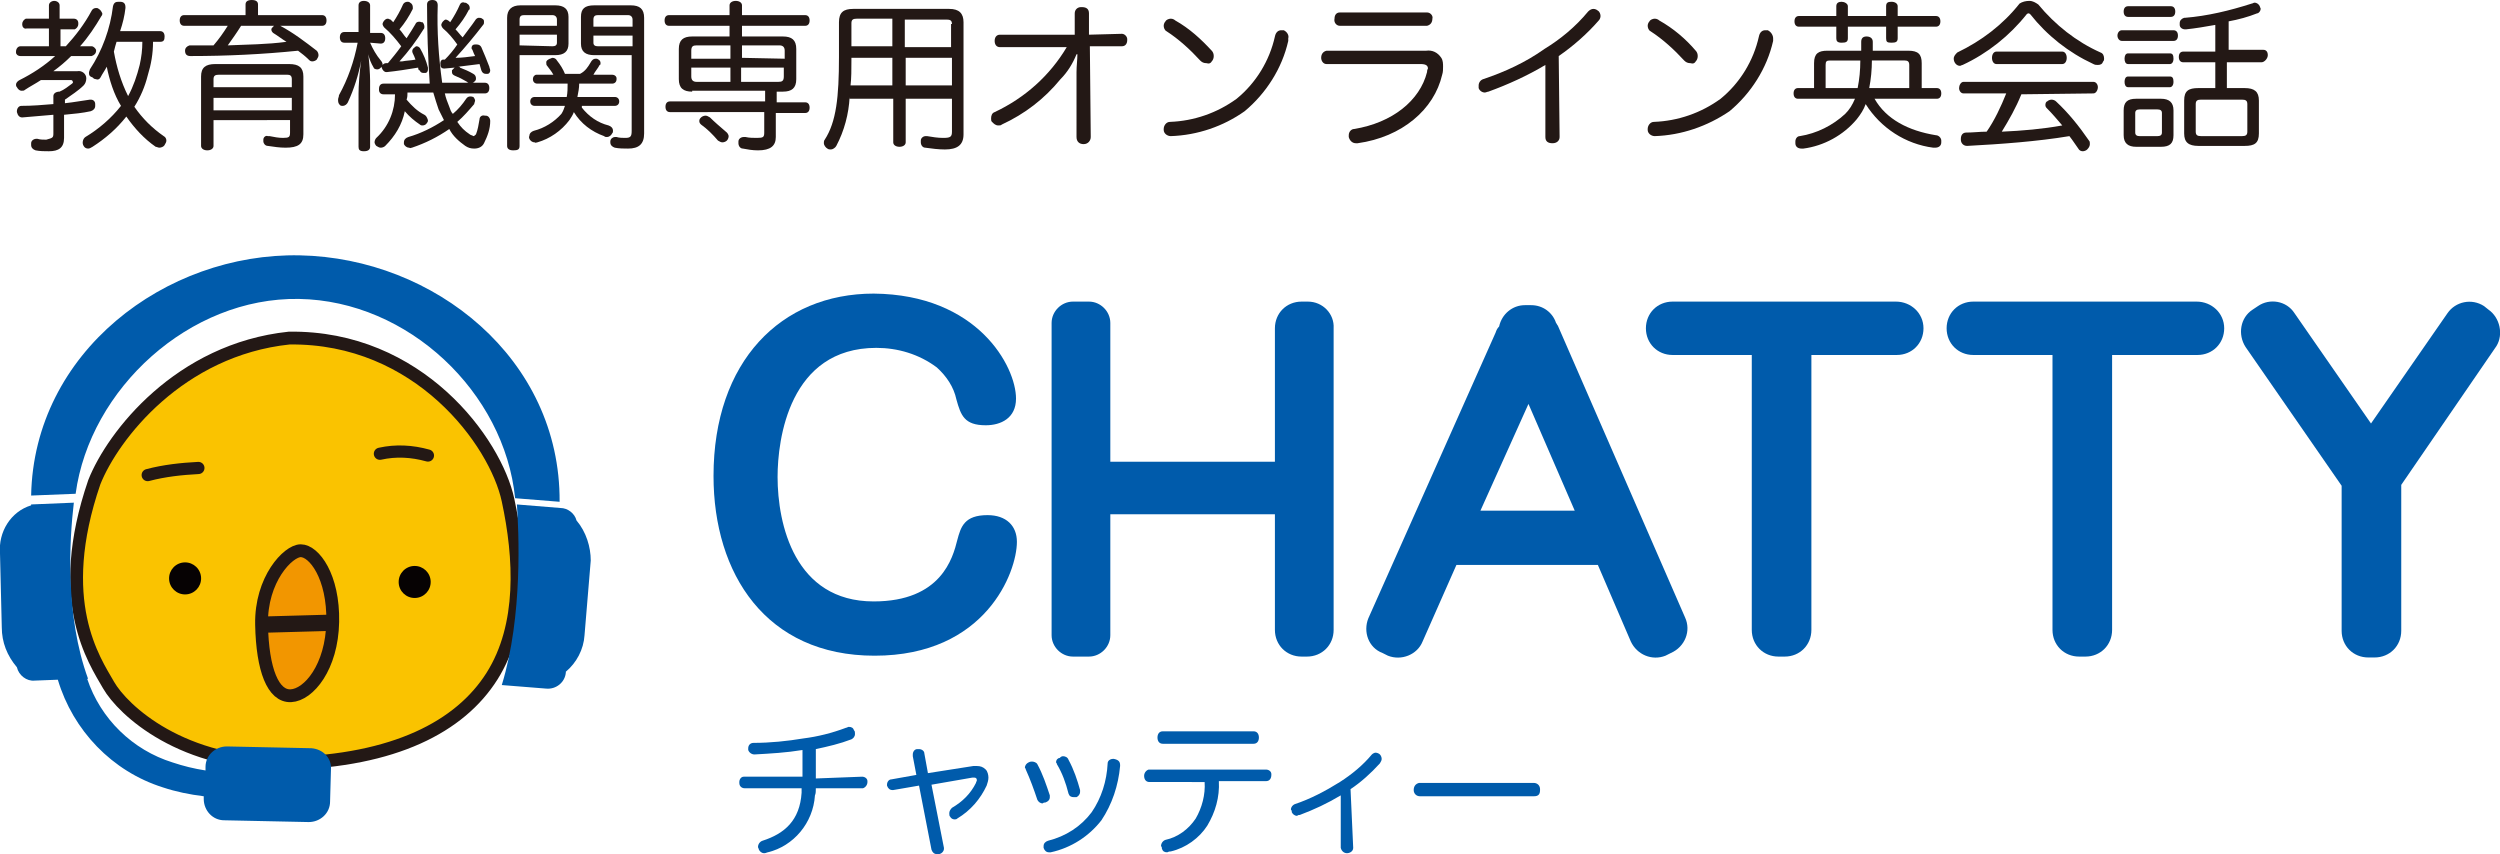 <?xml version="1.0" encoding="utf-8"?>
<!-- Generator: Adobe Illustrator 21.0.0, SVG Export Plug-In . SVG Version: 6.00 Build 0)  -->
<svg version="1.1" id="レイヤー_1" xmlns="http://www.w3.org/2000/svg" xmlns:xlink="http://www.w3.org/1999/xlink" x="0px"
	 y="0px" viewBox="0 0 281 96" style="enable-background:new 0 0 281 96;" xml:space="preserve">
<style type="text/css">
	.st0{fill:#FAC300;stroke:#231815;stroke-width:1.441;stroke-linecap:round;stroke-linejoin:round;stroke-miterlimit:10;}
	.st1{fill:#F29600;stroke:#231815;stroke-width:1.441;stroke-linecap:round;stroke-linejoin:round;stroke-miterlimit:10;}
	.st2{fill:none;stroke:#231815;stroke-width:1.83;stroke-linecap:round;stroke-miterlimit:10;}
	.st3{fill:none;stroke:#231815;stroke-width:1.37;stroke-linecap:round;stroke-miterlimit:10;}
	.st4{fill:#060203;}
	.st5{fill:#005BAB;}
	.st6{fill:#231815;}
</style>
<title>logoアートボード 1</title>
<path class="st0" d="M32.5,38c-12.3,1.3-19.8,10.9-21.9,16.2c-4.6,13.4,0,20,1.6,22.8s8.3,9.1,20.2,8.8s19.3-4.1,22.9-9.8
	s3.2-13.3,1.8-19.8S47.1,37.8,32.5,38z"/>
<path class="st1" d="M33.8,61.9c-1.4,0-4.5,3.2-4.4,8.3s1.3,8.1,3.3,8s4.6-3.2,4.7-8.3S35.3,61.9,33.8,61.9z"/>
<line class="st2" x1="29.9" y1="70.2" x2="37.1" y2="70"/>
<path class="st3" d="M16.6,53.4c1.9-0.5,3.8-0.7,5.7-0.8"/>
<path class="st3" d="M42.7,51c1.8-0.4,3.6-0.3,5.4,0.2"/>
<ellipse transform="matrix(1 -2.024444e-02 2.024444e-02 1 -1.312 0.434)" class="st4" cx="20.8" cy="65" rx="1.8" ry="1.8"/>
<ellipse transform="matrix(1 -1.999600e-02 1.999600e-02 1 -1.298 0.945)" class="st4" cx="46.6" cy="65.4" rx="1.8" ry="1.8"/>
<path class="st5" d="M62.9,56.4C63,40.3,48.8,29,33.7,28.7S3.8,39.6,3.5,55.7l5-0.2c1.6-11.8,12.8-22.1,25.1-21.9S56.7,44.1,57.9,56
	L62.9,56.4z"/>
<path class="st5" d="M35,84.1l-9.5-0.2c-1.3,0-2.4,1-2.4,2.3v0.4c-1.3-0.2-2.5-0.5-3.7-0.9c-4.5-1.4-8.1-4.9-9.6-9.4h0.1
	c-2.6-7.1-2.1-15.6-1.6-19.8l-4.8,0.2v0.1c-2.3,0.7-3.7,3-3.5,5.4l0.2,8.3c0,1.7,0.6,3.2,1.7,4.5c0.2,0.9,1.1,1.6,2,1.5l2.6-0.1
	c1.7,5.7,6.1,10.3,11.8,12.1c1.5,0.5,3,0.8,4.6,1v0.3c0,1.3,1,2.4,2.3,2.4l9.5,0.2c1.3,0,2.4-1,2.4-2.3l0.1-3.6
	C37.3,85.2,36.3,84.2,35,84.1z"/>
<path class="st5" d="M64.8,58.5c-0.2-0.8-1-1.4-1.8-1.4l-4.9-0.4c0.2,2.9,0.7,12.5-1.7,20.3l5,0.4c1.1,0.1,2.1-0.7,2.2-1.8
	c0,0,0,0,0-0.1c1.2-1,2-2.5,2.1-4.1l0.7-8.4C66.4,61.5,65.9,59.8,64.8,58.5z"/>
<path class="st5" d="M96.9,87.3c0.3,0,0.6,0.2,0.6,0.5c0,0,0,0.1,0,0.1c0,0.3-0.2,0.6-0.5,0.7c0,0-0.1,0-0.1,0h-5.2
	c0,0.3,0,0.6-0.1,0.8c-0.2,3.1-2.4,5.7-5.3,6.4c-0.1,0-0.2,0.1-0.4,0.1c-0.3,0-0.5-0.2-0.6-0.4c0-0.1-0.1-0.2-0.1-0.3
	c0-0.3,0.2-0.6,0.5-0.7c2.5-0.8,4.2-2.3,4.4-5.4c0-0.2,0-0.3,0-0.5h-6.4c-0.3,0-0.6-0.2-0.6-0.6c0,0,0-0.1,0-0.1
	c0-0.3,0.2-0.6,0.5-0.6c0,0,0.1,0,0.1,0h6.5c0-1,0-2.1,0-3c-1.8,0.3-3.6,0.4-5.4,0.5c-0.3,0-0.6-0.2-0.7-0.5c0,0,0,0,0-0.1v-0.1
	c0-0.3,0.2-0.6,0.6-0.6c0,0,0,0,0,0c1.9,0,3.8-0.2,5.6-0.5c1.6-0.2,3.2-0.6,4.8-1.2c0.1,0,0.2-0.1,0.3-0.1c0.3,0,0.5,0.1,0.6,0.4
	c0.1,0.1,0.1,0.2,0.1,0.4c0,0.3-0.2,0.5-0.4,0.6c-1.3,0.5-2.6,0.8-4,1.1c0,1.1,0,2.2,0,3.3L96.9,87.3z"/>
<path class="st5" d="M109.4,86.1c0.1,0,0.3,0,0.4,0c0.4,0,0.7,0.1,1,0.4c0.2,0.2,0.3,0.6,0.3,0.9c0,0.3-0.1,0.6-0.2,0.9
	c-0.7,1.5-1.8,2.8-3.3,3.7c-0.1,0.1-0.2,0.1-0.3,0.1c-0.2,0-0.4-0.1-0.5-0.3c-0.1-0.1-0.1-0.2-0.1-0.4c0-0.2,0.1-0.4,0.3-0.6
	c1.2-0.7,2.1-1.6,2.7-2.8c0-0.1,0.1-0.2,0.1-0.3c0-0.2-0.1-0.3-0.3-0.3c-0.1,0-0.1,0-0.2,0l-4.6,0.8l1.4,7.1v0.1
	c0,0.3-0.3,0.6-0.6,0.6c-0.1,0-0.1,0-0.2,0c-0.3,0-0.5-0.2-0.6-0.5l-1.4-7.2l-2.9,0.5h-0.1c-0.3,0-0.5-0.2-0.6-0.5c0,0,0-0.1,0-0.1
	c0-0.3,0.2-0.6,0.5-0.6l2.8-0.5l-0.4-2.1c0,0,0-0.1,0-0.2c0-0.3,0.2-0.6,0.5-0.6c0,0,0.1,0,0.2,0c0.3,0,0.6,0.2,0.6,0.5l0.4,2.2
	L109.4,86.1z"/>
<path class="st5" d="M116,85.6c0.2,0,0.5,0.1,0.6,0.3c0.6,1.1,1,2.3,1.4,3.5c0,0.1,0,0.2,0,0.2c0,0.3-0.2,0.5-0.5,0.6
	c-0.1,0-0.2,0-0.3,0.1c-0.3,0-0.5-0.2-0.6-0.4c-0.4-1.2-0.8-2.3-1.3-3.4c0-0.1-0.1-0.2-0.1-0.2c0-0.3,0.2-0.5,0.4-0.6
	C115.8,85.6,115.9,85.6,116,85.6z M125.9,86v0.1c-0.2,2.2-0.9,4.3-2.1,6.1c-1.4,1.8-3.4,3.1-5.7,3.6c-0.1,0-0.1,0-0.2,0
	c-0.3,0-0.5-0.2-0.6-0.5c0-0.1,0-0.2,0-0.2c0-0.3,0.2-0.5,0.5-0.6c2-0.5,3.7-1.6,4.9-3.2c1.1-1.6,1.7-3.5,1.8-5.5
	c0-0.3,0.3-0.5,0.6-0.5c0,0,0,0,0,0h0.1C125.7,85.4,125.9,85.6,125.9,86L125.9,86z M119.5,85c0.2,0,0.5,0.1,0.6,0.4
	c0.6,1.1,1,2.3,1.3,3.4c0,0.1,0,0.1,0,0.2c0,0.3-0.2,0.5-0.4,0.6c-0.1,0-0.2,0-0.3,0c-0.3,0-0.5-0.1-0.6-0.4
	c-0.3-1.2-0.7-2.3-1.3-3.3c0-0.1-0.1-0.2-0.1-0.2c0-0.3,0.2-0.5,0.4-0.5C119.3,85,119.4,85,119.5,85L119.5,85z"/>
<path class="st5" d="M129.2,87.9c-0.4,0-0.6-0.3-0.6-0.7c0-0.3,0.2-0.6,0.5-0.7c0,0,0.1,0,0.1,0h13.1c0.3,0,0.6,0.2,0.6,0.5
	c0,0,0,0.1,0,0.1c0,0.4-0.2,0.7-0.6,0.7H137c0.1,1.8-0.4,3.5-1.3,5c-0.9,1.4-2.4,2.5-4.1,2.9c-0.1,0-0.2,0-0.4,0.1
	c-0.3,0-0.5-0.1-0.6-0.4c0-0.1,0-0.2-0.1-0.3c0-0.3,0.2-0.6,0.5-0.7c1.4-0.3,2.6-1.2,3.4-2.4c0.7-1.2,1.1-2.7,1-4.1L129.2,87.9z
	 M140.9,82.2c0.4,0,0.6,0.3,0.6,0.7c0,0.4-0.2,0.7-0.6,0.7c0,0,0,0,0,0h-10.2c-0.4,0-0.6-0.3-0.6-0.7c0,0,0,0,0,0
	c0-0.4,0.2-0.7,0.6-0.7H140.9z"/>
<path class="st5" d="M152.1,95.3c0,0.4-0.4,0.6-0.7,0.6c-0.3,0-0.6-0.2-0.7-0.6c0,0,0,0,0,0v-5.9c-1.5,0.9-3,1.6-4.6,2.2
	c-0.1,0-0.2,0-0.3,0.1c-0.3,0-0.5-0.2-0.6-0.4c0-0.1,0-0.2-0.1-0.3c0-0.3,0.2-0.5,0.4-0.6c1.8-0.6,3.5-1.5,5.1-2.5
	c1.4-0.9,2.6-1.9,3.6-3.1c0.1-0.1,0.3-0.2,0.4-0.2c0.2,0,0.4,0.1,0.5,0.2c0.1,0.1,0.2,0.3,0.2,0.5c0,0.2-0.1,0.3-0.2,0.5
	c-1,1.1-2.1,2.1-3.3,2.9L152.1,95.3z"/>
<path class="st5" d="M159.6,89.5c-0.4,0-0.7-0.3-0.7-0.7c0-0.4,0.2-0.7,0.6-0.8c0,0,0.1,0,0.1,0h12.8c0.4,0,0.7,0.3,0.7,0.7
	c0,0,0,0.1,0,0.1c0,0.5-0.2,0.7-0.7,0.7H159.6z"/>
<path class="st5" d="M279.7,34.8l-0.5-0.4c-1.4-0.9-3.2-0.5-4.1,0.8l-8.6,12.4l-8.6-12.4c-0.9-1.4-2.8-1.7-4.1-0.8l-0.6,0.4
	c-1.4,0.9-1.7,2.8-0.8,4.2l10.8,15.6l0,0v16.3c0,1.7,1.3,3,3,3h0.7c1.7,0,3-1.3,3-3V54.5l0,0l10.7-15.6
	C281.4,37.6,281,35.7,279.7,34.8z"/>
<path class="st5" d="M189.4,69.4l-14.3-32.8c-0.1-0.1-0.1-0.2-0.2-0.3c-0.4-1.2-1.5-2-2.8-2h-0.7c-1.4,0-2.6,1-2.9,2.4
	c-0.2,0.2-0.3,0.4-0.4,0.7l-14.3,32.1c-0.6,1.5,0,3.3,1.6,3.9l0.6,0.3c1.5,0.6,3.3-0.1,3.9-1.6l3.8-8.6h15.9l3.7,8.6
	c0.7,1.5,2.4,2.2,3.9,1.6l0.6-0.3C189.4,72.7,190.1,70.9,189.4,69.4C189.4,69.4,189.4,69.4,189.4,69.4z M166.4,57.4l5.4-12l5.2,12
	H166.4z"/>
<path class="st5" d="M213.1,33.9H188c-1.7,0-3,1.3-3,3s1.3,3,3,3h8.9v30.9c0,1.7,1.3,3,3,3h0.7c1.7,0,3-1.3,3-3V39.9h9.6
	c1.7,0,3-1.3,3-3S214.8,33.9,213.1,33.9L213.1,33.9z"/>
<path class="st5" d="M246.9,33.9h-25.1c-1.7,0-3,1.3-3,3s1.3,3,3,3h8.9v30.9c0,1.7,1.3,3,3,3h0.7c1.7,0,3-1.3,3-3V39.9h9.6
	c1.7,0,3-1.3,3-3S248.6,33.9,246.9,33.9L246.9,33.9z"/>
<path class="st5" d="M147,33.9h-0.7c-1.7,0-3,1.3-3,3v15h-18.2c-0.1,0-0.2,0-0.3,0V36.3c0-1.3-1.1-2.4-2.4-2.4h-1.8
	c-1.3,0-2.4,1.1-2.4,2.4v35.1c0,1.3,1.1,2.4,2.4,2.4h1.8c1.3,0,2.4-1.1,2.4-2.4V57.8c0.1,0,0.2,0,0.3,0h18.2v13c0,1.7,1.3,3,3,3h0.6
	c1.7,0,3-1.3,3-3V36.9C150,35.3,148.7,33.9,147,33.9z"/>
<path class="st5" d="M114.2,44.8c0,2.2-1.7,3-3.4,3c-2.4,0-2.8-1.1-3.3-2.9c-0.3-1.4-1.1-2.6-2.2-3.6c-2-1.5-4.4-2.2-6.8-2.2
	c-9.8,0-11.1,10.3-11.1,14.5c0,5.3,1.9,14,10.8,14c7.6,0,8.9-4.9,9.4-6.9c0.4-1.5,0.8-2.8,3.4-2.8c2.1,0,3.3,1.2,3.3,3
	c0,3.4-3.5,12.8-16,12.8c-12.2,0-18.1-9.2-18.1-20.2c0-12.9,7.6-20.5,18-20.5C109.9,33.1,114.2,41.2,114.2,44.8z"/>
<path class="st6" d="M4.6,9C4,9.4,3.4,9.7,2.8,10.1c-0.1,0.1-0.2,0.1-0.4,0.1C2.2,10.2,2,10,1.9,9.8C1.8,9.7,1.8,9.6,1.8,9.5
	C1.8,9.3,2,9.1,2.2,9C3.6,8.3,5,7.4,6.2,6.3H2.3c-0.3,0-0.5-0.2-0.5-0.4c0,0,0-0.1,0-0.1c0-0.3,0.2-0.6,0.5-0.6h3.2v-2H3
	C2.7,3.3,2.5,3,2.5,2.8c0,0,0,0,0-0.1c0-0.3,0.2-0.5,0.4-0.6c0,0,0,0,0.1,0h2.5V0.6c0-0.3,0.3-0.5,0.6-0.5s0.6,0.2,0.6,0.5v1.5h1.6
	c0.3,0,0.5,0.2,0.5,0.5c0,0,0,0,0,0.1c0,0.3-0.2,0.5-0.4,0.6c0,0,0,0-0.1,0H6.8v1.9h0.6c1.1-1.2,2.1-2.5,2.9-4
	c0.1-0.2,0.3-0.3,0.5-0.3c0.1,0,0.2,0,0.3,0.1c0.2,0.1,0.3,0.3,0.4,0.5c0,0.1,0,0.2-0.1,0.3C10.7,3,9.9,4.2,9,5.2h1.3
	c0.2,0,0.4,0.2,0.5,0.4c0,0,0,0,0,0.1l0,0c0,0.3-0.2,0.5-0.5,0.6c0,0,0,0,0,0H8C7.4,6.9,6.7,7.5,6,8h2.7c0.5-0.1,1,0.3,1,0.8
	c0,0.3-0.1,0.6-0.3,0.8c-0.6,0.6-1.4,1.1-2.1,1.6v0.4c1-0.1,2-0.3,2.8-0.4c0,0,0.1,0,0.1,0c0.3,0,0.5,0.2,0.5,0.5c0,0.1,0,0.1,0,0.2
	c0,0.3-0.2,0.5-0.5,0.6c-0.9,0.2-1.9,0.3-3,0.4v2.6c0,1.1-0.6,1.5-1.7,1.5c-0.5,0-1,0-1.5-0.1c-0.3-0.1-0.5-0.3-0.5-0.6
	c0-0.1,0-0.1,0-0.2c0-0.3,0.3-0.5,0.6-0.5c0,0,0.1,0,0.1,0c0.3,0.1,0.7,0.1,1,0.1C5.9,15.5,6,15.5,6,15v-2.1
	c-1.2,0.1-2.4,0.2-3.5,0.3l0,0c-0.3,0-0.5-0.2-0.6-0.6v-0.1c0-0.3,0.2-0.6,0.5-0.6c1.2,0,2.4-0.1,3.6-0.2v-0.9
	c0-0.3,0.3-0.5,0.7-0.5l0,0c0.5-0.2,1-0.6,1.4-0.9c0,0,0.1-0.1,0.1-0.1C8.2,9.1,8.1,9,8,9H4.6z M17.2,4.7C17.2,6,17,7.2,16.6,8.5
	c-0.3,1.2-0.8,2.4-1.5,3.5c0.9,1.3,2,2.4,3.3,3.3c0.2,0.1,0.3,0.3,0.3,0.5c0,0.2-0.1,0.3-0.2,0.5c-0.1,0.2-0.4,0.3-0.6,0.3
	c-0.1,0-0.3-0.1-0.4-0.1c-1.3-0.9-2.4-2.1-3.3-3.4c-1.1,1.4-2.4,2.5-3.8,3.4c-0.2,0.1-0.3,0.2-0.5,0.2c-0.2,0-0.4-0.1-0.5-0.3
	c-0.2-0.3-0.1-0.8,0.2-1c1.5-0.9,2.9-2.1,4-3.5C12.8,10.6,12.3,9,12,7.5c-0.2,0.4-0.5,0.8-0.7,1.2c-0.1,0.2-0.3,0.3-0.5,0.2
	c-0.2,0-0.3-0.1-0.4-0.2C10.1,8.6,10,8.5,10,8.2c0-0.2,0.1-0.3,0.1-0.4c1.4-2.1,2.3-4.6,2.6-7.1c0.1-0.4,0.3-0.5,0.6-0.5
	c0.1,0,0.1,0,0.2,0c0.4,0,0.6,0.2,0.6,0.6v0.1c-0.1,0.9-0.3,1.7-0.6,2.6H18c0.3,0,0.5,0.2,0.5,0.6S18.4,4.7,18,4.7L17.2,4.7z
	 M13.1,4.7C13,5,12.9,5.4,12.8,5.8c0.3,1.7,0.8,3.4,1.6,5c0.6-1.1,1-2.3,1.3-3.5c0.2-0.9,0.3-1.7,0.3-2.6L13.1,4.7z"/>
<path class="st6" d="M31.5,2.9c1.5,0.8,2.8,1.8,4.1,2.8c0.1,0.1,0.2,0.3,0.2,0.5c0,0.2-0.1,0.3-0.2,0.5c-0.1,0.1-0.3,0.2-0.5,0.2
	c-0.2,0-0.3-0.1-0.4-0.2c-0.4-0.4-0.8-0.7-1.2-1c-3.9,0.4-8,0.6-12.1,0.6c-0.4,0-0.6-0.2-0.6-0.6l0,0c0-0.3,0.2-0.5,0.5-0.6
	c0,0,0.1,0,0.1,0h2.6c0.6-0.7,1.1-1.4,1.6-2.2h-4.9c-0.3,0-0.5-0.2-0.5-0.6s0.2-0.6,0.5-0.6h6.9V0.5c0-0.3,0.2-0.5,0.7-0.5
	S29,0.2,29,0.5v1.2h7.2c0.3,0,0.5,0.2,0.5,0.6s-0.2,0.6-0.5,0.6L31.5,2.9z M24,16.4c0,0.3-0.3,0.5-0.7,0.5s-0.7-0.2-0.7-0.5V8.6
	c0-1,0.5-1.4,1.6-1.4h8.3c1.1,0,1.6,0.4,1.6,1.4v6.5c0,1.1-0.6,1.5-2,1.5c-0.7,0-1.3-0.1-2-0.2c-0.3,0-0.5-0.3-0.5-0.5
	c0-0.1,0-0.1,0-0.2c0-0.3,0.3-0.5,0.5-0.4h0.2c0.5,0.1,1,0.2,1.5,0.2c0.7,0,0.8-0.1,0.8-0.6v-1.4H24V16.4z M32.8,8.9
	c0-0.4-0.2-0.5-0.5-0.5h-7.7c-0.4,0-0.6,0.1-0.6,0.5v0.9h8.8L32.8,8.9z M24,12.4h8.8V11H24V12.4z M27.1,2.9c-0.5,0.8-1,1.5-1.5,2.2
	C27.8,5,30,5,32.2,4.7c-0.5-0.3-1-0.7-1.5-1c-0.1-0.1-0.2-0.2-0.2-0.4c0-0.1,0.1-0.2,0.2-0.3l0.1-0.1L27.1,2.9z"/>
<path class="st6" d="M41.6,4.8c0.3,0.7,0.7,1.4,1.2,2c0.1,0.1,0.2,0.3,0.2,0.4c0,0,0,0.1,0,0.1c0.1-0.1,0.2-0.2,0.4-0.2
	c0.1,0,0.1,0,0.2,0c0.5-0.6,1-1.2,1.5-1.9c-0.6-0.8-1.2-1.5-1.9-2.1c-0.1-0.1-0.2-0.3-0.2-0.4c0-0.1,0.1-0.3,0.2-0.4
	c0.1-0.1,0.2-0.2,0.4-0.2c0.1,0,0.2,0.1,0.3,0.1c0.1,0.1,0.2,0.2,0.3,0.3c0.4-0.6,0.8-1.3,1.1-2c0.1-0.2,0.3-0.3,0.5-0.3
	c0.1,0,0.2,0,0.3,0.1c0.2,0.1,0.3,0.3,0.3,0.5c0,0.1,0,0.1,0,0.2c-0.4,0.8-0.9,1.6-1.5,2.3c0.3,0.3,0.5,0.7,0.8,1
	c0.4-0.6,0.7-1.1,1-1.6c0.1-0.3,0.5-0.3,0.7-0.2c0,0,0,0,0.1,0c0.1,0.1,0.2,0.3,0.2,0.5c0,0.1,0,0.2-0.1,0.3
	c-0.8,1.3-1.7,2.5-2.7,3.6c0.1,0,0.2,0,0.3,0c0.5-0.1,1-0.1,1.5-0.2c-0.1-0.3-0.2-0.5-0.3-0.7c-0.1-0.2-0.1-0.4,0.1-0.6
	c0,0,0.1,0,0.1-0.1c0.1,0,0.1-0.1,0.2-0.1c0.2,0,0.3,0.1,0.4,0.2c0.4,0.7,0.7,1.4,0.9,2.2c0,0.1,0,0.1,0,0.2c0,0.2-0.1,0.4-0.3,0.4
	c-0.1,0-0.1,0-0.2,0c-0.2,0-0.4-0.1-0.4-0.3C47.1,8,47,7.8,47,7.6c-1.2,0.2-2.5,0.4-3.5,0.5h-0.1c-0.2,0-0.4-0.2-0.5-0.5V7.5
	l-0.1,0.1c-0.1,0.1-0.2,0.2-0.4,0.2c-0.2,0-0.4-0.1-0.4-0.2c-0.3-0.5-0.5-1-0.6-1.5c0.1,0.8,0.2,2.2,0.2,3v7.4
	c0,0.3-0.2,0.5-0.7,0.5s-0.6-0.2-0.6-0.5v-6c0-0.8,0.1-2.4,0.3-3.7c-0.3,1.6-0.8,3.2-1.5,4.7c-0.1,0.2-0.3,0.4-0.6,0.4
	c-0.1,0-0.2,0-0.3-0.1C38,11.6,38,11.4,38,11.2c0-0.2,0.1-0.3,0.1-0.5c1-1.8,1.7-3.8,2.1-5.9h-1.5c-0.3,0-0.5-0.2-0.5-0.6
	s0.2-0.6,0.5-0.6h1.6V0.6c0-0.3,0.2-0.5,0.6-0.5s0.7,0.2,0.7,0.5v3.1h1.2c0.3,0,0.5,0.2,0.5,0.6s-0.2,0.6-0.5,0.6L41.6,4.8z M50,6.7
	c0.5-0.5,1-1.1,1.4-1.7c-0.5-0.7-1-1.3-1.6-1.8c-0.1-0.1-0.2-0.3-0.2-0.4c0-0.1,0.1-0.3,0.2-0.4c0.1-0.1,0.2-0.2,0.3-0.2
	c0.1,0,0.3,0.1,0.4,0.2c0,0,0.1,0.1,0.1,0.1c0.4-0.6,0.8-1.3,1.1-2c0.1-0.2,0.3-0.3,0.5-0.2c0.1,0,0.2,0,0.3,0.1
	c0.2,0.1,0.3,0.3,0.3,0.5c0,0.1,0,0.2-0.1,0.2c-0.4,0.8-0.9,1.5-1.5,2.2c0.3,0.3,0.5,0.6,0.8,0.9c0.5-0.7,1-1.3,1.4-1.9
	C53.5,2.1,53.7,2,53.8,2c0.1,0,0.3,0,0.4,0.1c0.2,0.1,0.2,0.2,0.2,0.4c0,0.1,0,0.2-0.1,0.3c-1,1.3-2,2.5-3.1,3.7
	c0.7,0,1.4-0.1,2.2-0.2c-0.1-0.2-0.2-0.4-0.3-0.7C53.1,5.6,53,5.5,53,5.4C53,5.2,53.1,5,53.4,5h0.2c0.2,0,0.4,0.1,0.5,0.3
	C54.4,6,54.7,6.7,55,7.5c0,0.1,0.1,0.3,0.1,0.4c0,0.2-0.1,0.4-0.3,0.4c-0.1,0-0.2,0-0.2,0c-0.2,0-0.4-0.1-0.5-0.4s-0.1-0.4-0.2-0.7
	c-0.8,0.1-1.6,0.2-2.4,0.3c0.1,0,0.2,0,0.2,0.1c0.5,0.2,1,0.4,1.5,0.7c0.2,0.1,0.3,0.3,0.3,0.5c0,0.1,0,0.2-0.1,0.3
	c-0.1,0.1-0.2,0.2-0.3,0.2h1.4c0.3,0,0.5,0.2,0.5,0.6s-0.2,0.6-0.5,0.6H50c0.1,0.5,0.3,1,0.5,1.5c0.1,0.3,0.2,0.6,0.4,0.8
	c0.6-0.5,1.1-1.1,1.5-1.7c0.2-0.3,0.5-0.3,0.8-0.2c0,0,0,0,0,0c0.1,0.1,0.2,0.3,0.2,0.4c0,0.1-0.1,0.3-0.1,0.4
	c-0.6,0.7-1.2,1.4-1.9,2c0.4,0.6,0.8,1,1.4,1.4c0.1,0.1,0.3,0.1,0.4,0.2c0.1,0,0.2-0.1,0.3-0.2c0.2-0.5,0.3-1.1,0.4-1.7
	c0-0.3,0.3-0.5,0.6-0.4h0.1c0.3,0,0.5,0.3,0.5,0.6l0,0c0,0.9-0.3,1.7-0.7,2.5c-0.2,0.4-0.6,0.6-1.1,0.6c-0.4,0-0.7-0.1-1-0.3
	c-0.7-0.5-1.4-1.1-1.8-1.9c-1.3,0.9-2.7,1.6-4.2,2.1c-0.1,0-0.2,0.1-0.3,0c-0.3,0-0.5-0.2-0.6-0.4c0-0.1,0-0.1,0-0.2
	c0-0.3,0.2-0.5,0.5-0.6c1.4-0.4,2.8-1.1,4-1.9c-0.2-0.4-0.4-0.8-0.6-1.2c-0.2-0.6-0.4-1.2-0.6-1.9h-2.9c0,0.3,0,0.5-0.1,0.8
	c0.6,0.7,1.2,1.3,2,1.7c0.2,0.1,0.3,0.3,0.4,0.6c0,0.1,0,0.2-0.1,0.3c-0.1,0.2-0.3,0.3-0.5,0.3c-0.1,0-0.2,0-0.3-0.1
	c-0.6-0.4-1.2-0.9-1.7-1.5c-0.3,1.5-1.1,2.8-2.2,3.9c-0.1,0.1-0.3,0.2-0.5,0.2c-0.2,0-0.3-0.1-0.5-0.2c-0.1-0.1-0.2-0.3-0.2-0.4
	c0-0.2,0.1-0.4,0.2-0.5c1.4-1.3,2.1-3.1,2.1-4.9h-1.3c-0.3,0-0.5-0.2-0.5-0.5c0,0,0,0,0-0.1c0-0.4,0.2-0.6,0.5-0.6h5.2
	C48.1,6.4,48,3.4,48,0.5C48,0.2,48.2,0,48.6,0s0.6,0.2,0.6,0.6c-0.1,2.9,0.1,5.8,0.5,8.7h3c-0.1,0-0.1,0-0.2-0.1
	c-0.5-0.3-0.9-0.5-1.4-0.7c-0.2-0.1-0.3-0.2-0.3-0.4c0-0.1,0-0.2,0-0.2c0.1-0.1,0.2-0.2,0.3-0.3L50,7.7h-0.1c-0.3,0-0.4-0.2-0.4-0.5
	V7.1c0-0.2,0.1-0.4,0.3-0.4c0,0,0,0,0.1,0L50,6.7z"/>
<path class="st6" d="M58.4,16.4c0,0.4-0.2,0.5-0.7,0.5s-0.7-0.2-0.7-0.5V2c0-0.9,0.5-1.4,1.5-1.4h3.9c1,0,1.5,0.4,1.5,1.3v3
	c0,0.9-0.5,1.3-1.5,1.3h-4L58.4,16.4z M62.6,2.2c0-0.3-0.2-0.5-0.5-0.5h-3.2c-0.3,0-0.5,0.1-0.5,0.5v0.7h4.2L62.6,2.2z M62.1,5.2
	c0.3,0,0.5-0.1,0.5-0.4V3.9h-4.2v1.2L62.1,5.2z M65.4,12.1c0.8,1,1.8,1.7,3,2c0.3,0.1,0.5,0.3,0.5,0.6c0,0.1,0,0.2-0.1,0.3
	c-0.1,0.2-0.3,0.4-0.6,0.4c-0.1,0-0.2,0-0.3-0.1c-1.4-0.5-2.6-1.4-3.4-2.7c-0.1,0.3-0.3,0.6-0.5,0.9c-0.9,1.2-2.2,2.1-3.6,2.5
	c-0.1,0-0.2,0.1-0.3,0c-0.3,0-0.5-0.2-0.6-0.4c0-0.1-0.1-0.2,0-0.3c0-0.3,0.2-0.5,0.5-0.6c1.2-0.3,2.3-1,3.1-1.9
	c0.2-0.3,0.3-0.6,0.4-0.9h-3.4c-0.3,0-0.5-0.2-0.5-0.5s0.2-0.5,0.5-0.5h3.6c0.1-0.5,0.1-1,0.1-1.5h-3.4c-0.3,0-0.5-0.2-0.5-0.5
	c0-0.3,0.2-0.5,0.4-0.5c0,0,0,0,0.1,0h1.8c-0.2-0.4-0.5-0.7-0.7-1c-0.1-0.1-0.1-0.2-0.1-0.4c0-0.2,0.2-0.3,0.4-0.4
	c0.1,0,0.2-0.1,0.3-0.1c0.2,0,0.4,0.1,0.5,0.3c0.4,0.5,0.7,1,0.9,1.5h1.7C65.8,8,66.1,7.5,66.4,7c0.1-0.2,0.3-0.4,0.5-0.4
	c0.1,0,0.2,0,0.2,0c0.2,0.1,0.4,0.2,0.4,0.5c0,0.1,0,0.2-0.1,0.2c-0.2,0.4-0.5,0.7-0.7,1.1h2.1c0.3,0,0.5,0.2,0.5,0.4c0,0,0,0,0,0.1
	c0,0.3-0.2,0.5-0.5,0.5h-3.7c0,0.5-0.1,1-0.2,1.5h4.2c0.3,0,0.5,0.2,0.5,0.5s-0.2,0.5-0.5,0.5H65.4z M66.8,6.2c-1,0-1.5-0.4-1.5-1.3
	v-3c0-0.9,0.4-1.3,1.5-1.3h4.1c1,0,1.5,0.4,1.5,1.4v13c0,1.2-0.6,1.7-1.8,1.7c-0.5,0-1,0-1.5-0.1c-0.3-0.1-0.5-0.3-0.5-0.6v-0.1
	c0-0.3,0.3-0.5,0.5-0.5c0.1,0,0.1,0,0.2,0c0.3,0.1,0.7,0.1,1,0.1c0.6,0,0.7-0.2,0.7-0.8V6.2L66.8,6.2z M71.1,2.2
	c0-0.3-0.2-0.5-0.5-0.5h-3.4c-0.3,0-0.5,0.1-0.5,0.5V3h4.4V2.2z M71.1,4h-4.4v0.8c0,0.3,0.2,0.4,0.5,0.4h3.9V4z"/>
<path class="st6" d="M77.8,10.3c-1,0-1.5-0.4-1.5-1.4V5.5c0-1,0.5-1.4,1.5-1.4h4.2V2.9h-6.8c-0.3,0-0.5-0.2-0.5-0.6s0.2-0.6,0.5-0.6
	h6.8V0.6c0-0.3,0.3-0.5,0.7-0.5s0.7,0.2,0.7,0.5v1.1h7.1c0.3,0,0.5,0.2,0.5,0.6s-0.2,0.6-0.5,0.6h-7.1v1.2H88c1,0,1.5,0.4,1.5,1.4
	v3.4c0,1-0.5,1.4-1.5,1.4h-0.7v1.2h3.2c0.3,0,0.5,0.2,0.5,0.6s-0.2,0.6-0.5,0.6h-3.3v2.7c0,1-0.6,1.5-2,1.5c-0.6,0-1.2-0.1-1.7-0.2
	c-0.3,0-0.5-0.3-0.5-0.6c0,0,0,0,0,0c0-0.1,0-0.1,0-0.2c0-0.3,0.3-0.5,0.6-0.5c0.1,0,0.1,0,0.2,0c0.4,0.1,0.9,0.1,1.3,0.1
	c0.7,0,0.8-0.1,0.8-0.6v-2.3H75.3c-0.3,0-0.5-0.2-0.5-0.6s0.2-0.6,0.5-0.6h10.7v-1.2H77.8z M78.3,5.1c-0.4,0-0.6,0.1-0.6,0.6v0.9
	h4.4V5.1H78.3z M77.7,7.6v1c0,0.4,0.2,0.6,0.6,0.6h3.8V7.6L77.7,7.6z M81.7,14.9c0.1,0.1,0.2,0.3,0.2,0.4c0,0.2-0.1,0.4-0.2,0.5
	c-0.1,0.1-0.3,0.2-0.5,0.2c-0.2,0-0.3-0.1-0.5-0.2c-0.6-0.7-1.2-1.3-1.9-1.8c-0.1-0.1-0.2-0.2-0.2-0.4c0-0.2,0.1-0.3,0.2-0.4
	c0.1-0.1,0.3-0.2,0.5-0.2c0.2,0,0.3,0.1,0.5,0.2C80.3,13.7,81,14.3,81.7,14.9L81.7,14.9z M88.2,6.6V5.7c0-0.4-0.2-0.6-0.6-0.6h-4.2
	v1.4L88.2,6.6z M87.5,9.2c0.4,0,0.6-0.1,0.6-0.6v-1h-4.8v1.6L87.5,9.2z"/>
<path class="st6" d="M95.5,10.9c-0.1,1.9-0.6,3.8-1.5,5.5c-0.1,0.2-0.4,0.4-0.6,0.4c-0.1,0-0.3,0-0.4-0.1c-0.2-0.1-0.4-0.4-0.4-0.6
	c0-0.1,0-0.3,0.1-0.4c1.3-2,1.6-4.8,1.6-9.3c0-1.1,0-2.4,0-3.9c0-1.1,0.5-1.5,1.6-1.5h10.8c1.1,0,1.6,0.5,1.6,1.5v12.6
	c0,1.2-0.7,1.7-2.1,1.7c-0.7,0-1.5-0.1-2.2-0.2c-0.3,0-0.5-0.3-0.5-0.6c0-0.1,0-0.1,0-0.2c0-0.3,0.3-0.5,0.5-0.5c0.1,0,0.1,0,0.2,0
	c0.6,0.1,1.2,0.2,1.8,0.2c0.8,0,1-0.1,1-0.7v-3.7h-5.2v4.9c0,0.3-0.3,0.5-0.7,0.5s-0.7-0.2-0.7-0.5v-4.9H95.5z M95.7,6.5
	c0,0.1,0,0.2,0,0.3c0,1,0,2-0.1,2.8h4.7V6.5L95.7,6.5z M100.3,5.2V2.1h-4c-0.4,0-0.6,0.1-0.6,0.5c0,0.9,0,1.8,0,2.6L100.3,5.2z
	 M107,2.7c0-0.4-0.2-0.5-0.6-0.5h-4.7v3.1h5.2V2.7z M107,6.5h-5.2v3.1h5.2V6.5z"/>
<path class="st6" d="M126.1,3.8c0.3,0,0.6,0.3,0.6,0.6c0,0,0,0,0,0.1c0,0.4-0.2,0.7-0.6,0.7c0,0,0,0,0,0h-3.6l0.1,10.2
	c0,0.4-0.3,0.8-0.8,0.8s-0.8-0.3-0.8-0.8l0,0L121,8.1c0-0.7,0.1-1.4,0.1-2H121c-0.4,1-1,2-1.8,2.8c-1.8,2.2-4,3.9-6.6,5.1
	c-0.1,0.1-0.2,0.1-0.4,0.1c-0.3,0-0.5-0.2-0.7-0.4c-0.1-0.1-0.1-0.2-0.1-0.4c0-0.3,0.1-0.6,0.4-0.7c3.4-1.6,6.2-4.1,8.1-7.3h-7.5
	c-0.4,0-0.6-0.3-0.6-0.7s0.2-0.7,0.6-0.7h8.4V1.5c0-0.4,0.3-0.7,0.7-0.7c0,0,0.1,0,0.1,0c0.5,0,0.8,0.2,0.8,0.7v2.4L126.1,3.8z"/>
<path class="st6" d="M144.8,4.3c0,0.1,0,0.2,0,0.3c-0.7,3.1-2.5,5.9-4.9,7.9c-2.4,1.7-5.3,2.7-8.3,2.8l0,0c-0.4,0-0.8-0.3-0.8-0.7
	c0,0,0,0,0,0v-0.1c0-0.4,0.3-0.8,0.7-0.8c0,0,0,0,0,0c2.7-0.1,5.3-1,7.5-2.6c2.2-1.8,3.7-4.3,4.3-7c0.1-0.5,0.4-0.7,0.7-0.7
	c0.1,0,0.2,0,0.3,0C144.7,3.6,144.9,4,144.8,4.3z M136.2,5.7c0.3,0.3,0.3,0.9,0,1.2c-0.1,0.2-0.3,0.3-0.6,0.2
	c-0.3,0-0.5-0.1-0.7-0.3c-1.1-1.2-2.4-2.4-3.8-3.3c-0.2-0.1-0.3-0.4-0.3-0.6c0-0.2,0.1-0.4,0.2-0.5c0.1-0.2,0.4-0.3,0.6-0.3
	c0.2,0,0.4,0.1,0.5,0.2C133.7,3.2,135,4.4,136.2,5.7L136.2,5.7z"/>
<path class="st6" d="M160.3,5.7c0.7-0.1,1.3,0.2,1.7,0.8c0.2,0.3,0.2,0.7,0.2,1c0,0.3,0,0.6-0.1,0.9c-0.9,3.9-4.5,7-9.5,7.7
	c-0.1,0-0.1,0-0.2,0c-0.4,0-0.7-0.3-0.8-0.7c0-0.1,0-0.1,0-0.2c0-0.4,0.3-0.7,0.6-0.7c4.3-0.7,7.4-3.2,8.2-6.4c0-0.1,0-0.2,0.1-0.4
	c0-0.3-0.2-0.5-0.8-0.5h-10.6c-0.4,0-0.6-0.4-0.6-0.7c0-0.4,0.2-0.7,0.6-0.8c0,0,0,0,0,0L160.3,5.7z M160.4,1.4
	c0.4,0,0.7,0.4,0.6,0.7c0,0,0,0,0,0c0,0.4-0.2,0.7-0.6,0.8h-9.8c-0.4,0-0.7-0.4-0.6-0.8c0-0.4,0.2-0.7,0.6-0.7c0,0,0,0,0,0H160.4z"
	/>
<path class="st6" d="M175.3,15.4c0,0.4-0.3,0.7-0.8,0.7s-0.8-0.2-0.8-0.7V7.3c-2,1.2-4.2,2.2-6.4,3c-0.1,0-0.3,0.1-0.4,0.1
	c-0.3,0-0.6-0.2-0.7-0.5c0-0.1,0-0.2,0-0.3c0-0.3,0.2-0.6,0.5-0.7c2.4-0.8,4.8-1.9,6.9-3.4c1.8-1.1,3.5-2.5,4.9-4.2
	c0.2-0.2,0.4-0.3,0.6-0.3c0.2,0,0.4,0.1,0.5,0.2c0.2,0.1,0.3,0.4,0.3,0.6c0,0.2-0.1,0.4-0.2,0.5c-1.3,1.5-2.9,2.9-4.5,4L175.3,15.4z
	"/>
<path class="st6" d="M199.3,4.3c0,0.1,0,0.2,0,0.3c-0.7,3.1-2.5,5.9-4.9,7.9c-2.5,1.7-5.4,2.7-8.4,2.8l0,0c-0.4,0-0.8-0.3-0.8-0.7
	c0,0,0,0,0,0v-0.1c0-0.4,0.3-0.8,0.7-0.8c0,0,0,0,0,0c2.7-0.1,5.3-1,7.5-2.6c2.2-1.8,3.7-4.3,4.3-7c0.1-0.5,0.4-0.7,0.7-0.7
	c0.1,0,0.2,0,0.3,0C199.1,3.6,199.3,4,199.3,4.3z M190.6,5.7c0.3,0.3,0.3,0.9,0,1.2c-0.1,0.2-0.3,0.3-0.6,0.2
	c-0.3,0-0.5-0.1-0.7-0.3c-1.1-1.2-2.4-2.4-3.8-3.3c-0.2-0.1-0.3-0.4-0.3-0.6c0-0.2,0.1-0.4,0.2-0.5c0.1-0.2,0.4-0.3,0.6-0.3
	c0.2,0,0.4,0.1,0.5,0.2C188.1,3.2,189.5,4.4,190.6,5.7z"/>
<path class="st6" d="M210.7,11.1c1.3,2.3,3.8,3.6,6.9,4.1c0.3,0,0.6,0.3,0.6,0.6c0,0.1,0,0.1,0,0.2c0,0.4-0.3,0.6-0.7,0.6
	c-0.1,0-0.2,0-0.2,0c-3.1-0.4-5.9-2.2-7.6-4.9c-0.2,0.6-0.6,1.2-1,1.7c-1.5,1.8-3.7,3-6,3.3c-0.1,0-0.1,0-0.2,0
	c-0.4,0-0.7-0.2-0.7-0.6c0-0.1,0-0.1,0-0.2c0-0.3,0.2-0.6,0.5-0.6c1.9-0.3,3.7-1.2,5.1-2.5c0.5-0.5,0.8-1,1.1-1.7h-6.4
	c-0.3,0-0.5-0.2-0.5-0.6s0.2-0.6,0.5-0.6h1.8V7.1c0-1.1,0.5-1.4,1.5-1.4h3.8v-1c0-0.4,0.2-0.6,0.6-0.6s0.7,0.2,0.7,0.6v1h4
	c1.1,0,1.5,0.4,1.5,1.4v2.8h1.7c0.3,0,0.5,0.2,0.5,0.6s-0.2,0.6-0.5,0.6L210.7,11.1z M207.7,4.3c0,0.4-0.2,0.5-0.7,0.5
	s-0.6-0.2-0.6-0.5V3h-4.2c-0.3,0-0.5-0.2-0.5-0.6s0.2-0.6,0.5-0.6h4.2V0.7c0-0.4,0.3-0.5,0.6-0.5s0.7,0.2,0.7,0.5v1.1h4.3V0.7
	c0-0.4,0.2-0.5,0.6-0.5s0.7,0.2,0.7,0.5v1.1h4.3c0.3,0,0.5,0.2,0.5,0.6S217.9,3,217.6,3h-4.3v1.3c0,0.4-0.2,0.5-0.7,0.5
	S212,4.7,212,4.3V3h-4.3L207.7,4.3z M205.7,6.8c-0.4,0-0.5,0.1-0.5,0.5v2.6h3.6c0.2-1,0.3-2,0.3-3.1H205.7z M210.4,6.8
	c0,1-0.1,2.1-0.3,3.1h4.5V7.3c0-0.4-0.2-0.5-0.5-0.5L210.4,6.8z"/>
<path class="st6" d="M228.1,0.1c0.4,0,0.7,0.2,1,0.4c1.9,2.3,4.3,4.2,7,5.4c0.3,0.1,0.4,0.4,0.4,0.7c0,0.1,0,0.2-0.1,0.3
	c-0.1,0.3-0.3,0.4-0.6,0.4c-0.2,0-0.3,0-0.5-0.1c-2.8-1.3-5.2-3.2-7.1-5.6c-0.1-0.1-0.2-0.1-0.2-0.1c-0.1,0-0.2,0.1-0.2,0.1
	c-1.9,2.4-4.4,4.4-7.2,5.7c-0.1,0-0.2,0.1-0.3,0.1c-0.4,0-0.7-0.4-0.7-0.8c0-0.3,0.2-0.5,0.4-0.7c2.7-1.3,5.1-3.1,7-5.5
	C227.3,0.2,227.7,0.1,228.1,0.1z M227.2,10.6c-0.6,1.5-1.4,2.9-2.2,4.2c2.3-0.1,4.6-0.3,6.8-0.7c-0.6-0.7-1.1-1.3-1.7-1.9
	c-0.1-0.1-0.2-0.2-0.2-0.4c0-0.2,0.1-0.4,0.2-0.4c0.1-0.1,0.3-0.2,0.5-0.2c0.2,0,0.4,0.1,0.5,0.2c1.4,1.3,2.6,2.8,3.7,4.4
	c0.1,0.1,0.1,0.2,0.1,0.4c0,0.2-0.1,0.4-0.3,0.6c-0.1,0.1-0.3,0.2-0.5,0.2c-0.2,0-0.4-0.1-0.5-0.3c-0.3-0.4-0.6-0.9-1-1.4
	c-3.6,0.6-7.7,0.9-11.5,1.1l0,0c-0.4,0-0.7-0.3-0.7-0.7c0,0,0,0,0,0v-0.1c0-0.4,0.2-0.7,0.6-0.7c0.8,0,1.5-0.1,2.3-0.1
	c0.9-1.3,1.6-2.8,2.2-4.3h-4.8c-0.3,0-0.5-0.3-0.5-0.6s0.2-0.7,0.5-0.7h14.6c0.3,0,0.5,0.3,0.5,0.6s-0.2,0.7-0.5,0.7L227.2,10.6z
	 M231.8,5.8c0.3,0,0.5,0.3,0.5,0.7s-0.2,0.7-0.5,0.7h-7.4c-0.3,0-0.5-0.3-0.5-0.7s0.2-0.7,0.5-0.7H231.8z"/>
<path class="st6" d="M238.5,4.6c-0.3,0-0.5-0.3-0.5-0.6s0.2-0.6,0.5-0.6h5.8c0.3,0,0.5,0.2,0.5,0.6s-0.2,0.6-0.5,0.6H238.5z
	 M239.2,1.9c-0.3,0-0.5-0.2-0.5-0.6s0.2-0.6,0.5-0.6h4.8c0.3,0,0.5,0.2,0.5,0.6s-0.2,0.6-0.5,0.6H239.2z M239.2,7.2
	c-0.3,0-0.4-0.3-0.4-0.6s0.1-0.6,0.4-0.6h4.7c0.3,0,0.4,0.2,0.4,0.6s-0.2,0.6-0.4,0.6H239.2z M239.2,9.8c-0.3,0-0.4-0.3-0.4-0.6
	s0.1-0.6,0.4-0.6h4.7c0.3,0,0.4,0.2,0.4,0.6s-0.2,0.6-0.4,0.6L239.2,9.8z M244.3,15.2c0,0.9-0.4,1.3-1.4,1.3h-2.8
	c-0.9,0-1.4-0.4-1.4-1.3v-2.8c0-0.9,0.4-1.3,1.4-1.3h2.8c0.9,0,1.4,0.4,1.4,1.3V15.2z M240.5,12.3c-0.3,0-0.5,0.1-0.5,0.4v2.2
	c0,0.3,0.2,0.4,0.5,0.4h2c0.3,0,0.5-0.1,0.5-0.4v-2.2c0-0.3-0.2-0.4-0.5-0.4L240.5,12.3z M245.4,7c-0.3,0-0.5-0.2-0.5-0.6
	s0.2-0.6,0.5-0.6h3.6v-3c-1.1,0.2-2.3,0.4-3.3,0.5h-0.1c-0.3,0-0.6-0.2-0.6-0.5c0,0,0,0,0-0.1V2.6c0-0.3,0.2-0.5,0.5-0.6
	c0,0,0,0,0.1,0c2.5-0.2,5-0.8,7.5-1.6c0.1,0,0.2-0.1,0.3-0.1c0.3,0,0.5,0.2,0.6,0.4c0,0.1,0.1,0.2,0.1,0.3c0,0.2-0.2,0.5-0.4,0.5
	c-1,0.4-2.1,0.7-3.2,0.9v3.2h3.9c0.3,0,0.5,0.2,0.5,0.6S254.5,7,254.2,7h-3.9v2.9h2c1.1,0,1.6,0.4,1.6,1.4v3.7
	c0,1.1-0.5,1.4-1.6,1.4h-5.2c-1.1,0-1.6-0.4-1.6-1.4v-3.7c0-1.1,0.5-1.4,1.6-1.4h1.9V7H245.4z M252,15.3c0.4,0,0.6-0.1,0.6-0.5v-3.1
	c0-0.4-0.2-0.5-0.6-0.5h-4.6c-0.4,0-0.6,0.1-0.6,0.5v3.1c0,0.4,0.2,0.5,0.6,0.5L252,15.3z"/>
</svg>
